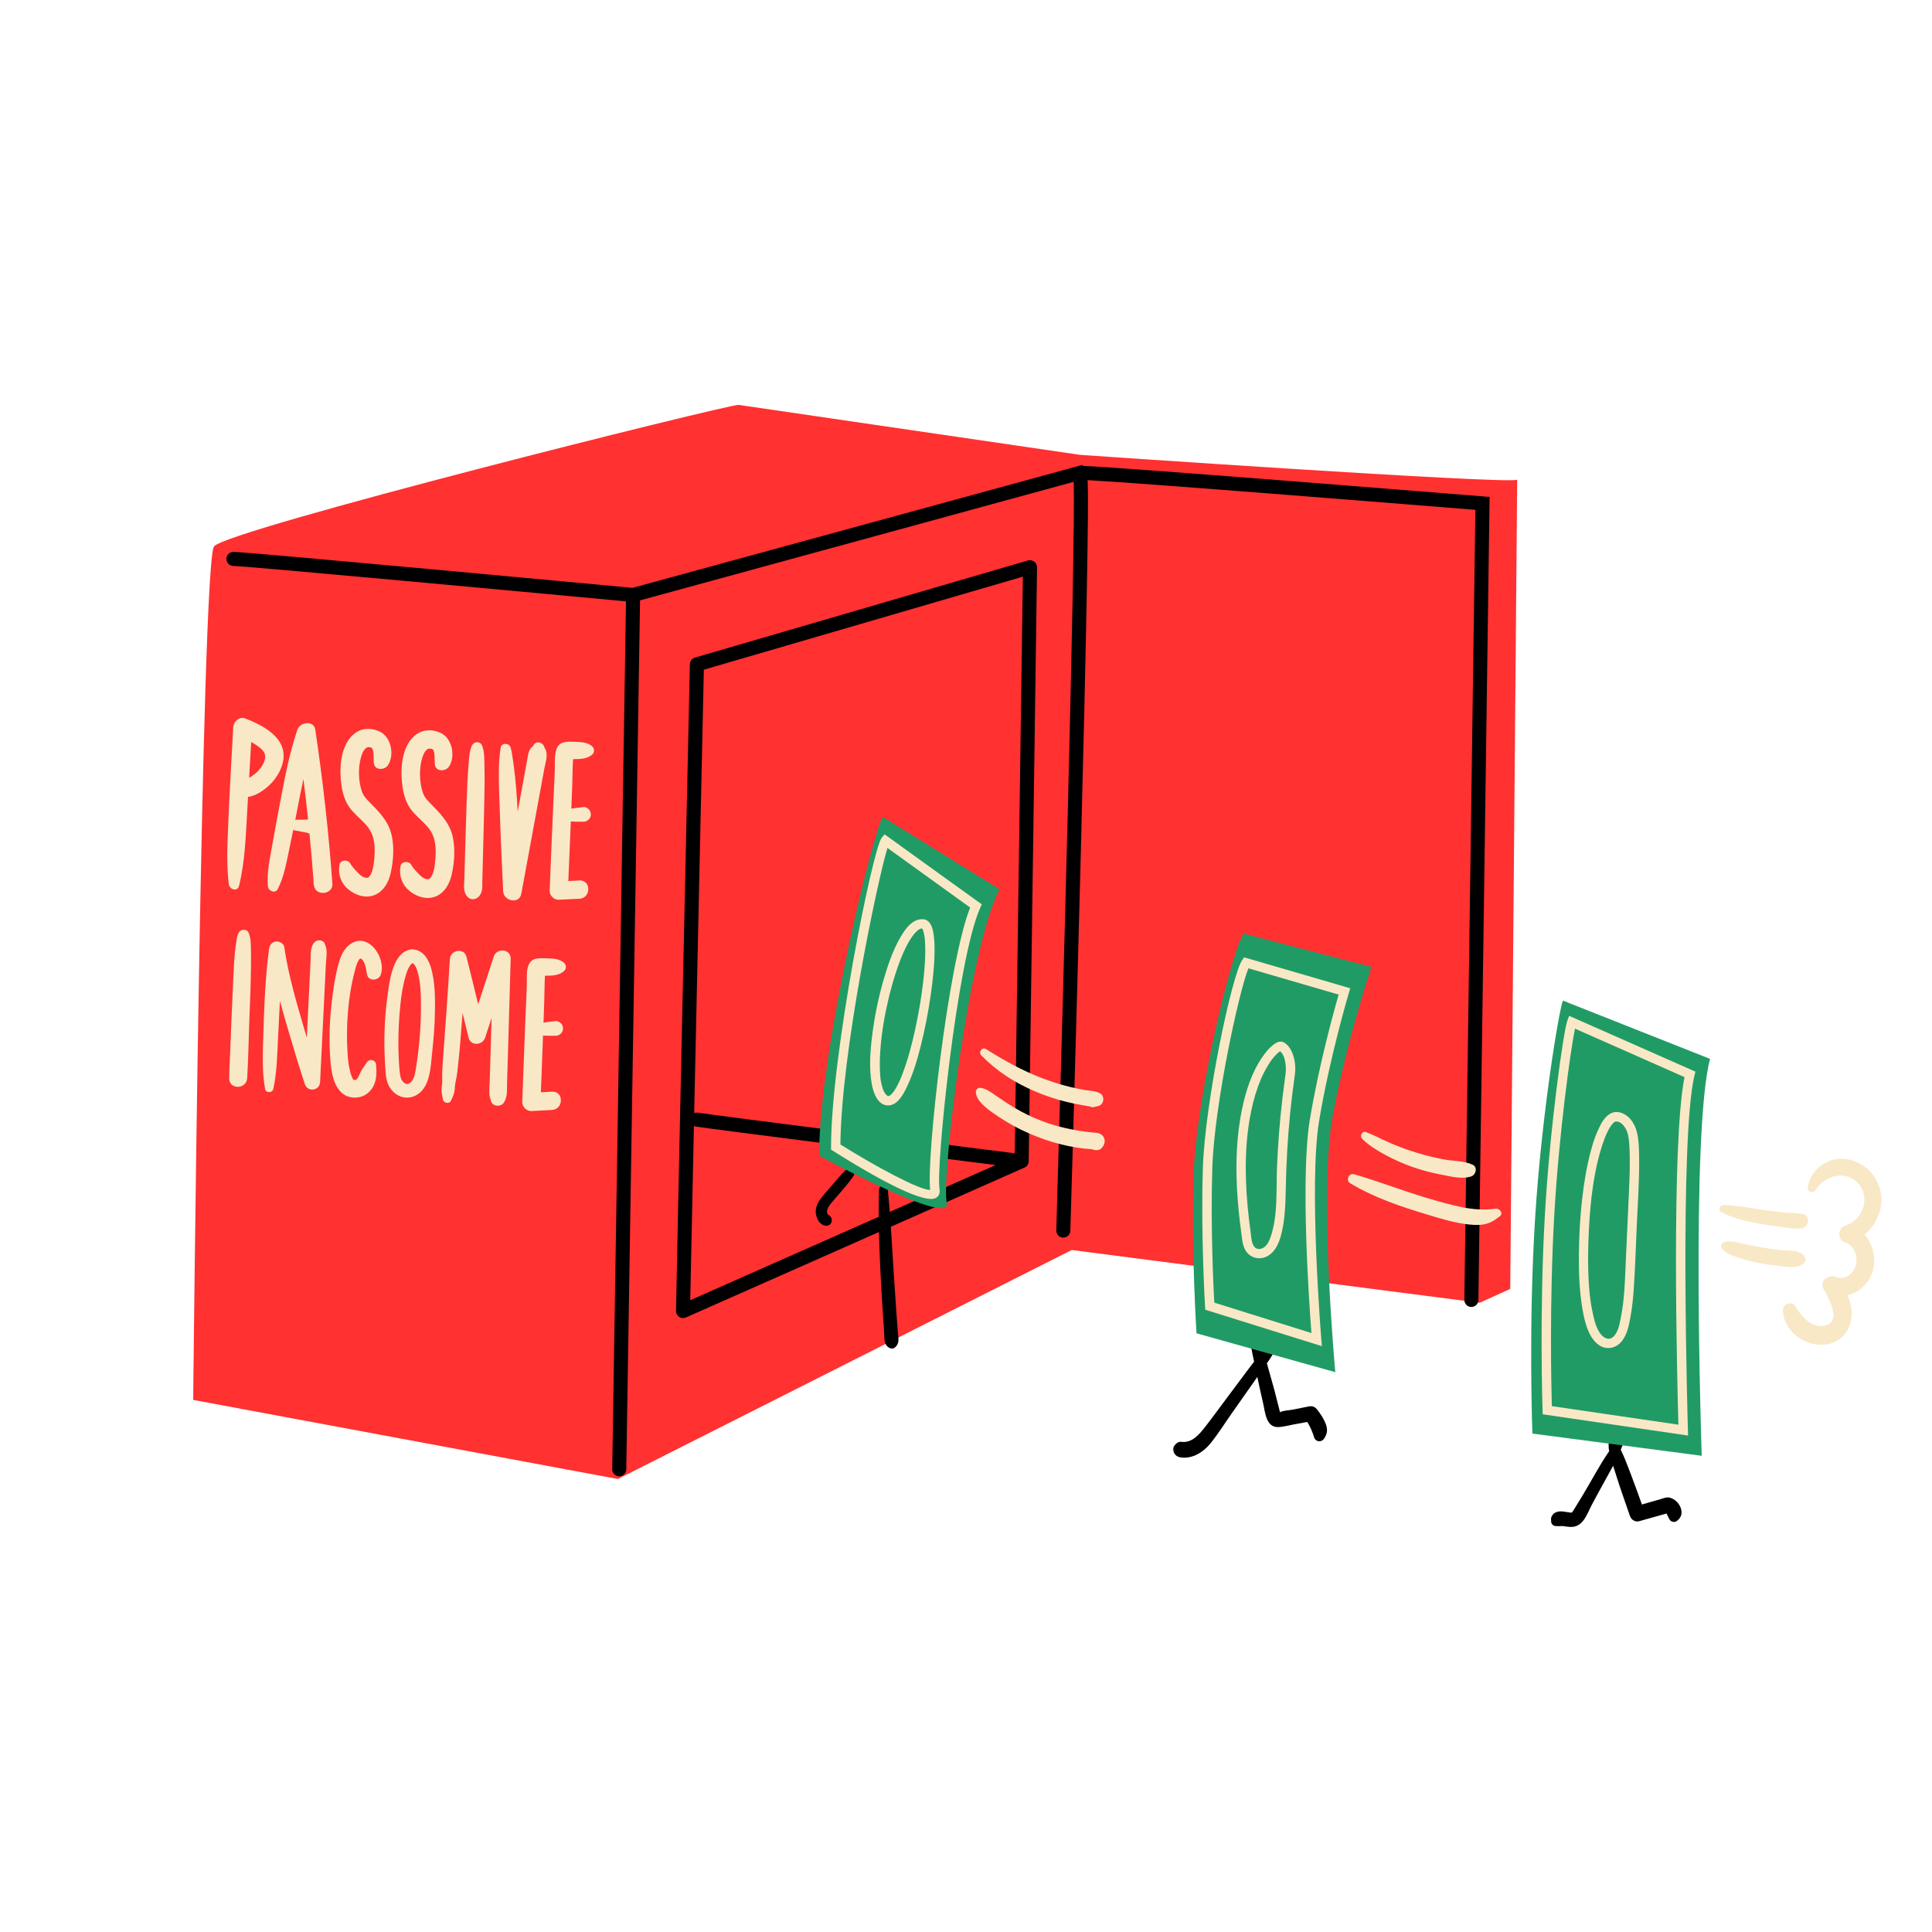 <svg xmlns="http://www.w3.org/2000/svg" xmlns:xlink="http://www.w3.org/1999/xlink" width="1152" viewBox="0 0 864 864" height="1152" preserveAspectRatio="xMidYMid meet"><defs><clipPath id="028730081b"><path d="M 86.398 181 L 679 181 L 679 662 L 86.398 662 Z M 86.398 181 " clip-rule="nonzero"></path></clipPath></defs><g clip-path="url(#028730081b)"><path fill="#ff3131" d="M 678.492 214.574 L 675.391 576.402 L 661.734 582.602 L 479.27 559.016 L 276.32 661.426 L 86.398 626.047 C 86.398 626.047 90.109 251.816 95.699 244.359 C 101.293 236.926 324.707 181.059 330.301 181.059 L 483 203.41 C 483 203.41 671.035 216.438 678.492 214.574 Z M 678.492 214.574 " fill-opacity="1" fill-rule="nonzero"></path></g><path fill="#000000" d="M 663.223 221.988 L 666.156 222.219 L 661.148 581.387 C 661.129 583.105 659.723 584.488 658.008 584.488 C 657.984 584.488 657.984 584.488 657.965 584.488 C 656.227 584.469 654.844 583.043 654.863 581.305 L 659.789 228 C 638.695 226.305 510.668 216 486.395 214.723 C 486.664 220.773 486.582 234.223 486.016 265.496 C 485.492 293.711 484.59 332.879 483.336 381.895 C 481.176 465.344 478.707 549.57 478.664 550.41 C 478.621 552.105 477.219 553.465 475.523 553.465 C 475.48 553.465 475.457 553.465 475.438 553.465 C 473.699 553.426 472.336 551.98 472.379 550.242 C 474.934 464.047 481.008 245.512 480.172 215.477 L 286.23 268.492 L 280.07 657.129 C 280.051 658.848 278.645 660.23 276.93 660.23 C 276.906 660.23 276.887 660.23 276.887 660.23 C 275.148 660.211 273.766 658.766 273.785 657.047 L 279.945 268.93 C 230.051 264.258 109.273 253.094 104.395 253.094 C 102.656 253.094 101.25 251.691 101.25 249.953 C 101.25 248.215 102.656 246.812 104.395 246.812 C 110.551 246.812 270.164 261.703 282.855 262.898 L 483.922 207.957 L 484.32 208.355 C 503.297 209.066 656.52 221.465 663.223 221.988 Z M 463.77 253.723 L 460.043 519.344 C 460.043 519.387 460.02 519.43 460.02 519.449 C 460.02 519.535 460.02 519.617 460.02 519.699 C 460.02 519.785 459.957 519.848 459.957 519.91 C 459.918 520.121 459.855 520.328 459.77 520.539 C 459.707 520.664 459.664 520.812 459.582 520.938 C 459.477 521.105 459.352 521.23 459.227 521.375 C 459.016 521.605 458.785 521.797 458.535 521.941 C 458.41 522.004 458.324 522.109 458.18 522.152 L 458.113 522.172 C 458.051 522.195 458.012 522.215 457.969 522.234 L 398.398 548.605 C 398.836 555.227 399.191 561.867 399.633 568.508 C 400.051 574.664 400.43 580.844 400.867 587.004 C 401.078 589.914 401.289 592.824 401.52 595.738 C 401.75 598.543 402.504 600.93 399.969 602.773 C 399.32 603.258 398.398 603.109 397.727 602.773 C 395.004 601.391 395.547 597.832 395.359 595.215 C 395.148 592.301 394.961 589.391 394.773 586.477 C 394.375 580.488 394 574.496 393.727 568.508 C 393.473 562.684 393.203 556.816 393.055 550.973 L 306.734 589.18 C 306.336 589.367 305.898 589.453 305.457 589.453 C 304.852 589.453 304.262 589.285 303.738 588.949 C 302.84 588.363 302.316 587.379 302.316 586.312 C 302.316 580.152 308.266 308.582 308.516 297.039 C 308.535 295.68 309.457 294.484 310.777 294.086 L 459.727 250.645 C 460.691 250.371 461.719 250.562 462.516 251.168 C 463.332 251.777 463.793 252.738 463.77 253.723 Z M 445.254 521.02 C 412.031 516.832 317.418 504.828 311.156 503.805 C 310.863 503.762 310.59 503.656 310.316 503.531 C 309.543 540 308.895 570.035 308.684 581.473 L 392.949 544.168 C 392.93 540.102 392.949 536.059 393.098 532.02 C 393.203 529.422 396.805 529.523 397.035 532.02 C 397.371 535.328 397.664 538.656 397.914 541.969 Z M 457.426 257.891 L 314.758 299.492 C 314.379 316.227 312.117 419.848 310.441 497.812 C 310.965 497.582 311.574 497.496 312.18 497.602 C 318.844 498.711 432.352 513.062 453.801 515.762 Z M 697.891 682.477 C 697.867 682.477 697.848 682.477 697.824 682.477 C 697.66 682.496 697.594 682.516 697.891 682.477 Z M 749.754 680.297 C 748.809 680.988 747.113 680.527 746.609 679.48 C 746.402 679.039 746.609 679.398 746.359 679 C 745.961 678.371 745.73 677.723 745.395 677.094 C 745.375 677.031 745.312 676.945 745.27 676.863 C 741.207 678.016 737.141 679.145 733.078 680.277 C 731.215 680.777 729.496 679.648 728.91 677.91 C 727.004 672.359 725.016 666.852 723.234 661.277 C 722.605 659.352 721.977 657.422 721.391 655.496 C 720.594 657.004 719.777 658.492 718.941 659.98 C 716.531 664.355 714.121 668.691 711.797 673.09 C 709.809 676.883 708.215 682.328 703.293 682.832 C 701.93 682.977 700.023 682.582 699.039 682.496 C 698.746 682.477 698.434 682.453 698.141 682.453 C 698.055 682.453 697.91 682.477 697.824 682.477 C 697.262 682.539 696.801 682.539 696.34 682.453 C 694.914 682.746 693.469 681.637 693.68 679.984 C 693.656 679.879 693.656 679.754 693.637 679.586 C 693.637 679.543 693.617 679.48 693.617 679.438 C 693.617 678.77 693.824 678.223 694.18 677.68 C 694.77 676.738 695.668 676.254 696.738 676.023 C 698.453 675.648 700.129 676.172 701.828 676.379 C 702.957 676.527 702.938 676.59 703.672 675.418 C 704.926 673.406 706.164 671.375 707.398 669.344 C 711.504 662.641 715.129 655.453 719.633 648.98 C 719.633 648.941 719.609 648.918 719.609 648.879 C 719.336 647.602 719.422 646.387 719.379 645.086 C 719.34 643.41 721.391 643.199 722.27 644.312 C 722.418 644.5 722.562 644.688 722.688 644.875 C 722.711 644.855 722.711 644.855 722.73 644.836 C 723.777 643.559 726.105 644.941 725.559 646.449 C 725.328 647.078 725.055 647.684 724.805 648.293 C 725.348 649.465 725.895 650.617 726.398 651.809 C 727.484 654.469 728.512 657.172 729.539 659.855 C 731.172 664.148 732.723 668.484 734.273 672.82 C 735.762 672.379 737.227 671.961 738.715 671.543 C 739.949 671.188 741.207 670.828 742.441 670.473 C 743.805 670.098 745.332 669.383 746.758 669.762 C 749 670.348 750.883 672.254 751.66 674.41 C 752.516 676.84 751.785 678.852 749.754 680.297 Z M 697.449 681.93 C 697.281 682.078 697.094 682.184 696.926 682.266 C 697.094 682.16 697.281 682.035 697.449 681.93 Z M 368.926 548.105 C 371.793 548.672 373.094 545.215 370.852 543.539 C 370.707 543.434 370.539 543.352 370.414 543.246 C 370.621 543.391 370.391 543.246 370.309 543.16 C 370.203 543.055 370.055 542.805 369.992 542.637 C 369.867 542.301 369.805 541.715 369.891 541.34 C 370.266 539.559 371.668 538.133 372.801 536.773 C 375.797 533.211 379.148 529.734 381.703 525.84 C 383.105 523.723 380.047 521.605 378.266 523.219 C 376.215 525.105 374.434 527.305 372.633 529.422 C 370.895 531.453 369.051 533.441 367.418 535.535 C 365.91 537.465 364.633 539.789 364.82 542.324 C 365.008 544.668 366.371 547.602 368.926 548.105 Z M 589.156 630.508 C 588.172 629.211 586.957 628.621 585.344 628.957 C 583.039 629.418 580.734 629.879 578.41 630.34 C 576.59 630.719 574.074 630.719 572.418 631.535 C 572.336 631.199 572.254 630.863 572.168 630.527 C 571.957 629.668 571.727 628.832 571.52 627.973 C 570.973 625.836 570.449 623.699 569.887 621.586 C 568.816 617.605 567.645 613.625 566.555 609.664 C 568.043 607.508 569.863 605.141 570.324 602.543 C 570.555 601.289 569.383 600.238 568.188 600.867 C 566.891 601.559 565.844 602.605 564.879 603.758 C 564.188 601.371 563.434 599.023 562.469 596.723 C 561.738 594.918 558.637 594.855 558.824 597.141 C 559.16 601.141 560 605.035 560.836 608.934 C 559.938 610.125 559.016 611.301 558.113 612.516 C 554.844 616.871 551.598 621.227 548.352 625.586 C 545.211 629.797 542.133 634.047 538.883 638.195 C 536.16 641.652 533.02 645.422 528.203 644.793 C 526.926 644.625 525.855 645.609 525.184 646.531 C 524.789 647.078 524.641 647.621 524.703 648.293 C 524.871 650.363 526.172 651.539 528.203 651.789 C 533.375 652.438 538.152 649.402 541.293 645.527 C 544.812 641.211 547.785 636.395 550.992 631.848 C 554.363 627.051 557.758 622.254 561.129 617.438 C 561.527 616.871 561.906 616.328 562.281 615.762 C 563.098 619.656 563.938 623.574 564.859 627.469 C 565.801 631.449 566.094 638.383 571.645 638.195 C 574.031 638.109 576.504 637.379 578.852 636.961 C 580.777 636.602 582.703 636.246 584.633 635.91 C 585.949 638.07 586.938 640.332 587.691 642.805 C 588.316 644.855 590.977 645.129 592.129 643.391 C 593.617 641.148 593.828 639.242 592.844 636.688 C 591.961 634.402 590.621 632.434 589.156 630.508 Z M 589.156 630.508 " fill-opacity="1" fill-rule="nonzero"></path><path fill="#219b66" d="M 446.992 397.668 C 433.336 423.727 420.914 526.762 423.406 537.926 C 425.879 549.109 366.309 516.832 366.309 516.832 C 366.309 469.66 391.129 369.117 394.855 365.391 Z M 613.309 432.418 L 556.207 417.523 C 551.242 423.727 535.113 489.516 533.855 524.266 C 532.621 559.016 535.094 596.262 535.094 596.262 L 597.156 613.645 C 597.156 613.645 589.699 532.961 595.922 499.445 C 602.121 465.934 613.309 432.418 613.309 432.418 Z M 764.75 473.535 L 698.957 447.477 C 697.156 451.688 689.426 498.461 686.535 544.293 C 683.457 593.141 685.301 641.105 685.301 641.105 L 761.02 651.035 C 761.02 651.035 756.059 505.812 764.75 473.535 Z M 764.75 473.535 " fill-opacity="1" fill-rule="nonzero"></path><path fill="#f9e8c6" d="M 769.734 542.051 C 768.207 541.277 768.938 538.824 770.594 538.867 C 776.523 539.016 782.449 540.164 788.336 541.047 C 791.289 541.508 794.242 541.84 797.215 542.133 C 800.191 542.43 803.293 542.363 806.203 542.953 C 810.098 543.746 808.82 549.172 805.324 549.426 C 802.266 549.656 798.914 548.965 795.875 548.586 C 792.902 548.211 789.926 547.77 786.973 547.266 C 781.066 546.262 775.078 544.836 769.734 542.051 Z M 836.43 524.016 C 832.156 519.344 825.285 516.957 819.125 518.863 C 813.512 520.602 809.137 525.418 808.422 531.285 C 808.191 533.234 811.02 533.691 811.922 532.227 C 815.922 525.629 825.598 522.988 831.086 529.355 C 836.66 535.809 833.035 545.484 825.305 548.105 C 821.641 549.359 821.492 554.516 825.305 555.707 C 829.285 556.965 830.879 561.824 829.977 565.617 C 829.117 569.238 825.18 572.801 821.242 571.125 C 817.703 569.617 813.344 572.863 815.629 576.738 C 817.766 580.383 823.652 590.855 816.301 592.781 C 810.582 594.27 805.426 588.762 802.977 584.301 C 801.531 581.68 797.301 582.855 797.344 585.828 C 797.512 596.344 809.469 603.926 819.273 600.617 C 824.551 598.836 827.527 594.039 828.027 588.656 C 828.32 585.367 827.504 582.227 826.227 579.23 C 831.547 577.973 836.094 573.617 837.582 568.109 C 839.09 562.453 837.602 556.254 833.789 552.125 C 842.125 545.359 844.449 532.812 836.43 524.016 Z M 105.859 419.977 C 105.816 420.289 105.816 420.184 105.859 419.977 C 105.879 419.809 105.902 419.723 105.859 419.977 Z M 111.137 417.023 C 110.32 415.285 107.66 415.492 106.801 417.023 C 106.465 417.609 106.234 418.215 106.07 418.863 C 106.027 419.012 105.922 419.617 105.859 419.953 C 105.84 420.145 105.777 420.477 105.777 420.539 C 105.672 421.336 105.547 422.152 105.418 422.949 C 104.727 427.766 104.559 432.691 104.332 437.551 C 103.766 448.777 103.367 460.004 102.906 471.23 C 102.758 474.875 102.527 478.52 102.488 482.164 C 102.426 487.379 110.215 487.297 110.531 482.164 C 111.055 473.809 111.16 465.43 111.473 457.051 C 111.871 446.367 112.395 435.684 112.227 425.004 C 112.184 422.406 112.227 419.43 111.137 417.023 Z M 243.477 343.52 C 240.02 362.246 236.586 380.973 233.129 399.699 C 232.25 404.516 225.234 403.008 225.023 398.609 C 224.898 395.949 224.773 393.289 224.645 390.629 C 224.102 379.172 223.621 367.691 223.285 356.234 C 223.055 348.988 222.762 341.488 223.914 334.305 C 224.289 332 227.789 332.25 228.355 334.285 C 228.395 334.473 228.457 334.66 228.5 334.848 C 228.586 335.141 228.648 335.434 228.711 335.75 C 228.73 335.875 228.75 335.961 228.773 336 C 228.793 336.125 228.816 336.254 228.836 336.379 C 229.172 338.348 229.422 340 229.758 342.496 C 230.637 348.926 231.141 355.941 231.516 362.98 C 231.977 360.508 232.418 358.035 232.879 355.566 C 233.82 350.477 234.742 345.363 235.684 340.273 C 236.043 338.305 236.207 335.688 237.719 334.199 C 237.738 334.156 238.176 333.758 238.535 333.531 C 239.141 331.539 241.551 331.625 242.766 332.941 C 242.742 332.902 242.742 332.859 242.723 332.797 C 242.953 333.047 243.371 333.758 243.539 334.43 C 243.895 334.934 244.188 335.75 244.293 336.125 C 244.879 338.43 243.895 341.258 243.477 343.52 Z M 238.973 333.363 C 238.953 333.34 238.91 333.363 238.867 333.383 C 238.891 333.383 238.953 333.34 238.973 333.363 Z M 228.773 336 C 228.879 336.379 228.668 335.332 228.773 336 Z M 256.547 331.727 C 253.469 331.645 250.199 331.457 248.902 334.891 C 247.793 337.844 248.254 341.844 248.105 344.965 C 247.938 348.59 247.77 352.215 247.605 355.836 C 246.953 369.996 246.391 384.137 245.801 398.297 C 245.719 400.434 247.75 402.484 249.887 402.379 C 252.965 402.234 256.066 402.066 259.145 401.918 C 264.383 401.668 264.402 393.5 259.145 393.75 C 257.492 393.836 255.816 393.918 254.16 394 C 254.535 385.121 254.914 376.238 255.27 367.359 C 255.48 367.379 255.711 367.398 255.918 367.398 C 256.527 367.441 257.133 367.461 257.742 367.461 C 258.809 367.461 259.879 367.461 260.945 367.484 C 262.664 367.504 264.32 365.953 264.234 364.195 C 264.191 363.336 263.922 362.457 263.273 361.871 C 262.664 361.324 261.785 360.801 260.945 360.906 C 259.855 361.031 258.789 361.156 257.699 361.285 C 256.965 361.367 256.234 361.492 255.5 361.617 C 255.625 358.309 255.773 355.02 255.898 351.691 C 256.047 347.648 256.023 343.562 256.277 339.5 C 259.375 339.477 262.664 339.477 264.926 337.363 C 265.891 336.461 265.891 334.785 264.945 333.887 C 262.746 331.789 259.438 331.812 256.547 331.727 Z M 243.957 428.562 C 241.09 428.5 237.988 428.207 236.523 431.246 C 235.16 434.051 235.727 438.156 235.582 441.215 C 235.434 444.648 235.289 448.086 235.141 451.52 C 234.555 465.262 234.07 479.023 233.547 492.785 C 233.465 494.902 235.496 496.973 237.633 496.871 C 240.711 496.703 243.812 496.535 246.891 496.367 C 252.129 496.094 252.148 487.926 246.891 488.199 C 245.215 488.281 243.562 488.387 241.887 488.469 C 242.199 480.008 242.535 471.566 242.848 463.105 C 243.059 463.125 243.27 463.145 243.477 463.145 C 244.086 463.188 244.691 463.207 245.301 463.207 C 246.367 463.207 247.438 463.207 248.504 463.207 C 250.223 463.207 251.875 461.699 251.793 459.922 C 251.75 459.062 251.48 458.18 250.828 457.594 C 250.223 457.051 249.344 456.527 248.504 456.633 C 247.414 456.758 246.348 456.883 245.258 457.008 C 244.523 457.094 243.77 457.219 243.059 457.344 C 243.164 454.371 243.27 451.414 243.371 448.441 C 243.5 444.441 243.477 440.379 243.707 436.355 C 246.809 436.336 250.137 436.312 252.336 434.156 C 253.301 433.254 253.301 431.621 252.359 430.699 C 250.18 428.586 246.828 428.648 243.957 428.562 Z M 140.734 421.293 C 140.734 421.293 140.734 421.273 140.734 421.273 C 140.715 421.293 140.691 421.336 140.672 421.359 C 140.59 421.441 140.504 421.523 140.441 421.629 C 138.66 423.66 139.016 427.305 138.891 429.777 C 138.66 434.598 138.41 439.434 138.18 444.254 C 137.867 450.828 137.531 457.426 137.215 464.027 C 136.84 462.789 136.461 461.555 136.105 460.316 C 132.586 448.273 128.941 436.02 127.141 423.559 C 126.891 421.859 124.859 420.875 123.328 421.062 C 121.484 421.316 120.543 422.719 120.312 424.48 C 118.617 437.258 118.133 450.199 117.758 463.062 C 117.527 470.957 117.109 479.168 118.555 487.004 C 118.824 488.91 121.82 488.824 122.219 487.023 C 123.852 479.715 124.02 471 124.398 463.082 C 124.648 457.93 124.898 452.758 125.172 447.582 C 126.492 452.484 127.914 457.344 129.34 462.184 C 131.559 469.766 133.863 477.305 136.316 484.805 C 137.551 488.555 142.957 487.84 143.145 483.883 C 144.004 466.328 144.883 448.754 145.742 431.203 C 145.867 428.562 146.621 424.98 145.363 422.426 C 144.945 420.309 142.137 419.934 140.734 421.293 Z M 170.332 435.77 C 169.453 438.637 164.762 439.035 164.133 435.77 C 163.777 433.988 163.586 431.977 162.77 430.344 C 162.477 429.777 162.164 429.277 161.66 428.855 C 161.578 428.793 161.348 428.668 161.242 428.625 C 161.137 428.648 160.969 428.668 160.824 428.836 C 160.465 429.234 160.152 429.84 159.902 430.363 C 159.336 431.578 159 432.922 158.664 434.219 C 155.566 446.031 154.664 458.957 155.438 471.105 C 155.605 473.766 155.836 476.113 156.465 478.707 C 156.695 479.695 156.969 480.68 157.344 481.598 C 157.43 481.746 157.805 482.543 157.973 482.836 C 157.973 482.836 157.996 482.836 157.996 482.836 C 157.973 482.793 157.953 482.75 157.91 482.648 C 157.953 482.73 157.973 482.773 157.996 482.816 C 157.996 482.793 158.016 482.793 158.059 482.836 C 158.078 482.855 158.078 482.855 158.078 482.855 C 158.266 482.918 158.457 482.98 158.625 482.98 C 159.336 482.898 159.336 482.961 159.84 482.27 C 160.695 481.098 161.031 479.629 161.809 478.438 C 162.539 477.305 163.316 476.133 164.109 475.043 C 165.41 473.262 167.965 473.934 168.176 476.152 C 168.594 480.781 168.426 485.391 164.613 488.723 C 161.305 491.613 155.816 491.613 152.613 488.512 C 148.191 484.238 147.836 476.238 147.523 470.539 C 147.062 462.141 147.605 453.68 148.695 445.363 C 149.199 441.465 149.805 437.57 150.707 433.738 C 151.605 429.945 152.695 425.695 155.691 422.992 C 163.84 415.703 172.824 427.684 170.332 435.77 Z M 158.035 482.941 Z M 192.953 433.527 C 194.566 439.645 194.629 446.262 194.504 452.547 C 194.398 458.559 193.938 464.57 193.27 470.562 C 192.703 475.734 192.578 482.207 189.562 486.625 C 185.328 492.785 177.246 492.113 173.832 485.453 C 172.406 482.668 172.406 479.004 172.219 475.965 C 171.527 465.43 171.945 454.703 173.434 444.254 C 174.293 438.242 175.801 426.09 183.359 424.688 C 183.676 424.605 183.988 424.543 184.367 424.543 C 184.785 424.52 185.164 424.582 185.496 424.688 C 189.73 425.398 191.93 429.609 192.953 433.527 Z M 184.156 430.867 C 184.199 430.848 184.219 430.824 184.242 430.805 C 184.199 430.824 184.199 430.824 184.156 430.867 Z M 188.262 449.277 C 188.242 444.797 188.117 440.188 187.07 435.812 C 186.672 434.156 186.312 432.879 185.457 431.578 C 185.078 431.035 185.496 431.539 185.035 431.098 C 184.617 430.699 184.953 431.016 184.848 430.949 C 184.43 430.68 184.617 430.824 184.367 430.824 C 184.324 430.824 184.305 430.824 184.262 430.805 C 184.18 430.867 184.094 430.93 184.031 430.973 C 183.988 431.035 183.508 431.621 183.465 431.664 C 182.48 433.129 182.082 434.238 181.582 435.852 C 180.199 440.23 179.508 444.84 179.047 449.406 C 178.145 458.18 177.895 467.125 178.461 475.922 C 178.523 476.805 178.586 477.66 178.668 478.52 C 178.711 478.898 178.754 479.297 178.793 479.672 C 178.793 479.758 178.836 479.926 178.836 480.051 C 178.922 480.594 179.023 481.141 179.152 481.703 C 179.191 481.852 179.316 482.25 179.383 482.48 C 179.508 482.711 179.715 483.086 179.777 483.172 C 180.156 483.672 180.637 484.281 181.223 484.555 C 181.938 484.887 182.523 484.805 183.195 484.363 C 185.227 483.023 185.625 480.07 185.98 477.891 C 187.527 468.488 188.305 458.832 188.262 449.277 Z M 220.812 427.766 C 218.488 434.891 216.164 442.012 213.84 449.133 C 212.121 442.055 210.402 434.992 208.621 427.914 C 207.555 423.621 201.438 424.793 201.188 428.918 C 200.703 436.941 200.16 444.941 199.617 452.945 C 199.156 459.773 198.59 466.602 198.129 473.43 C 197.918 476.594 197.625 479.797 197.773 482.98 C 197.855 484.574 197.457 486 197.457 487.57 C 197.457 488.973 197.812 490.355 198.105 491.715 C 198.402 493.352 200.977 493.812 201.688 492.242 C 202.254 490.984 202.863 489.746 203.176 488.387 C 203.512 486.879 203.363 485.371 203.742 483.82 C 204.477 480.656 204.746 477.367 205.082 474.121 C 205.816 467.188 206.297 460.234 206.844 453.301 C 206.844 453.219 206.863 453.113 206.863 453.027 C 207.762 456.715 208.664 460.402 209.566 464.09 C 210.488 467.922 215.809 467.504 216.938 464.09 C 217.902 461.137 218.887 458.18 219.848 455.227 C 219.578 464.551 219.285 473.848 219.012 483.172 C 218.93 486 218.34 489.453 219.535 492.137 C 219.977 494.691 223.285 495.152 224.918 493.582 C 224.918 493.582 224.918 493.559 224.941 493.559 C 225.148 493.352 225.336 493.121 225.484 492.828 C 226.992 490.5 226.699 487.191 226.762 484.574 C 226.91 479.59 227.055 474.602 227.203 469.617 C 227.516 458.516 227.832 447.414 228.164 436.312 C 228.227 433.801 228.312 431.285 228.375 428.773 C 228.5 424.312 222.133 423.746 220.812 427.766 Z M 420.16 531.684 C 420.602 534.051 419.344 535.203 418.777 535.578 C 418.191 535.977 417.375 536.164 416.391 536.164 C 407.949 536.164 385.934 523.137 372.633 514.738 L 371.648 514.129 L 371.648 512.977 C 371.648 471.609 390.375 379.215 394.332 374.586 L 395.59 373.117 L 439.055 404.434 L 438.363 405.984 C 427.93 429.148 418.422 522.508 420.16 531.684 Z M 433.859 405.855 L 396.867 379.191 C 392.555 393.184 376.152 470.918 375.836 511.805 C 392.133 522.004 411.133 532.145 415.887 532.145 C 415.93 532.145 415.949 532.145 415.992 532.145 C 414.168 518.863 423.848 430.973 433.859 405.855 Z M 397.184 490.125 C 396.973 490.062 396.992 490.105 397.141 490.125 C 397.141 490.125 397.16 490.125 397.223 490.125 C 397.223 490.125 397.203 490.125 397.203 490.125 C 397.246 490.125 397.266 490.125 397.309 490.125 C 397.348 490.125 397.371 490.125 397.414 490.105 C 397.348 490.125 397.246 490.125 397.184 490.125 Z M 417.941 424.625 C 417.941 431.477 417.164 438.324 416.203 445.09 C 415.113 452.695 413.645 460.277 411.762 467.734 C 410.168 474.039 408.305 480.406 405.457 486.293 C 403.926 489.477 401.309 494.375 397.141 494.355 C 392.387 494.312 390.48 488.387 389.828 484.617 C 388.637 477.703 389.137 470.52 389.977 463.586 C 390.98 455.312 392.617 447.102 394.879 439.078 C 396.824 432.25 399.129 425.273 402.711 419.094 C 404.91 415.262 408.367 410.402 413.395 411.156 C 414.168 411.305 414.883 411.785 415.406 412.309 C 416.598 413.586 417.102 415.449 417.395 417.125 C 417.812 419.598 417.941 422.113 417.941 424.625 Z M 412.367 415.219 C 412.559 415.535 412.516 415.387 412.367 415.219 Z M 413.707 421.691 C 413.668 421.129 413.625 420.562 413.582 419.996 C 413.562 419.703 413.52 419.43 413.5 419.137 C 413.477 419.094 413.477 419.055 413.477 418.992 C 413.477 418.969 413.457 418.93 413.457 418.887 C 413.312 418.047 413.164 417.188 412.914 416.371 C 412.852 416.203 412.785 416.016 412.723 415.828 C 412.598 415.641 412.473 415.43 412.367 415.219 C 412.367 415.219 412.367 415.219 412.367 415.199 C 412.348 415.199 412.328 415.199 412.305 415.199 C 412.285 415.199 412.285 415.18 412.262 415.18 C 412.223 415.18 412.16 415.18 412.117 415.199 C 412.16 415.199 412.18 415.18 412.242 415.18 C 412.098 415.219 411.93 415.219 411.801 415.285 C 411.738 415.305 411.551 415.387 411.445 415.43 C 411.32 415.492 411.133 415.598 411.07 415.617 C 410.902 415.723 410.754 415.828 410.586 415.934 C 410.523 415.953 410.484 416.016 410.422 416.059 C 410.254 416.203 410.086 416.332 409.961 416.457 C 409.562 416.832 409.184 417.23 408.828 417.648 C 408.66 417.84 408.492 418.047 408.348 418.238 C 408.703 417.816 408.199 418.445 408.117 418.57 C 406.48 420.836 405.203 423.328 404.074 425.84 C 402.797 428.668 401.582 432.02 400.535 435.246 C 399.34 438.934 398.312 442.66 397.414 446.41 C 395.633 453.844 394.332 461.324 393.746 468.887 C 393.473 472.215 393.371 475.566 393.516 478.918 C 393.641 481.789 393.789 483.59 394.625 486.355 C 394.711 486.625 394.793 486.922 394.898 487.191 C 394.941 487.297 395.023 487.508 395.066 487.609 C 395.234 488.008 395.422 488.387 395.652 488.723 C 395.738 488.848 395.84 488.992 395.926 489.121 C 395.988 489.203 396.094 489.352 396.156 489.414 C 396.301 489.559 396.449 489.684 396.574 489.832 C 396.617 489.875 396.617 489.875 396.617 489.895 C 396.637 489.895 396.637 489.895 396.68 489.914 C 396.785 489.957 396.91 490.039 397.016 490.105 C 397.035 490.105 397.035 490.105 397.055 490.125 C 397.184 490.188 397.309 490.168 397.434 490.207 C 397.352 490.188 397.328 490.188 397.266 490.168 C 397.285 490.168 397.309 490.168 397.348 490.168 C 397.348 490.168 397.348 490.168 397.371 490.168 C 397.391 490.168 397.391 490.168 397.391 490.168 C 397.516 490.145 397.516 490.145 397.453 490.145 C 397.496 490.125 397.559 490.125 397.602 490.105 C 397.621 490.082 397.621 490.082 397.664 490.062 C 397.789 489.957 397.957 489.875 398.105 489.789 C 398.168 489.77 398.168 489.77 398.188 489.746 C 398.207 489.727 398.188 489.746 398.207 489.727 C 398.336 489.602 398.461 489.516 398.586 489.391 C 398.859 489.121 399.109 488.824 399.359 488.531 C 399.422 488.469 399.465 488.43 399.484 488.406 C 399.508 488.363 399.551 488.324 399.59 488.238 C 399.715 488.07 399.844 487.906 399.969 487.715 C 400.219 487.34 400.469 486.941 400.699 486.543 C 401.289 485.539 401.812 484.488 402.293 483.441 C 402.441 483.129 402.566 482.793 402.711 482.48 C 402.754 482.352 402.816 482.227 402.879 482.102 C 402.922 482.02 402.984 481.852 402.984 481.809 C 403.215 481.223 403.445 480.613 403.676 480.027 C 406.043 473.785 407.738 467.293 409.184 460.777 C 410.715 453.824 411.969 446.578 412.785 439.727 C 413.457 433.758 414 427.684 413.707 421.691 Z M 412.098 415.199 C 411.906 415.219 411.781 415.285 412.098 415.199 Z M 590.895 598.898 L 591.145 602 L 538.988 585.703 L 538.906 584.258 C 538.883 583.945 536.977 551.832 537.941 522.215 C 538.863 493.016 550.969 435.707 555.535 429.34 L 556.395 428.125 L 603.84 441.949 L 603.23 443.957 C 603.148 444.254 594.602 472.949 589.91 501.289 C 585.219 529.523 590.832 598.207 590.895 598.898 Z M 586.477 596.133 C 585.406 582.207 581.531 526.195 585.785 500.598 C 589.805 476.344 596.613 451.855 598.645 444.777 L 558.301 433.023 C 554.281 442.598 543.055 493.688 542.152 522.32 C 541.312 548.188 542.676 575.984 543.031 582.539 Z M 568.965 473.598 C 568.965 473.617 568.965 473.617 568.965 473.598 C 568.922 473.66 568.941 473.641 568.965 473.598 Z M 577.445 469.809 C 579.059 473.094 579.562 477.035 579.059 480.656 C 578.285 486.293 577.551 491.945 576.984 497.602 C 575.855 508.914 575.207 520.266 574.996 531.641 C 574.891 537.066 574.766 542.512 573.844 547.875 C 573.047 552.461 571.793 558.137 567.832 561.09 C 563.914 564.023 558.574 562.852 556.562 558.328 C 555.516 556 555.391 553.363 555.055 550.871 C 554.699 548.293 554.387 545.695 554.113 543.098 C 552.48 527.617 552.27 511.699 555.371 496.367 C 557.066 488.07 559.77 479.484 564.691 472.488 C 565.988 470.625 567.434 468.82 569.215 467.398 C 570.348 466.496 571.645 465.68 573.047 465.848 C 573.09 465.848 573.109 465.848 573.152 465.848 C 573.426 465.891 573.699 465.953 573.969 466.078 C 575.52 466.895 576.691 468.297 577.445 469.809 Z M 575.039 477.453 C 574.934 475.129 574.453 471.711 572.461 470.141 C 572.398 470.184 572.336 470.203 572.273 470.246 C 572.211 470.289 572.148 470.332 572.062 470.395 C 572.062 470.395 572.062 470.395 572.043 470.414 C 571.98 470.457 571.938 470.496 571.875 470.52 C 571.918 470.496 571.957 470.477 571.98 470.457 C 571.938 470.477 571.918 470.496 571.875 470.539 C 571.582 470.812 571.27 471.062 570.973 471.355 C 570.262 472.047 569.594 472.824 568.965 473.598 C 569.004 473.535 569.09 473.43 568.902 473.703 C 568.816 473.809 568.734 473.934 568.648 474.039 C 568.461 474.289 568.273 474.562 568.105 474.812 C 567.707 475.398 567.309 475.984 566.953 476.594 C 566.113 477.977 565.359 479.398 564.668 480.844 C 564.48 481.266 564.273 481.684 564.082 482.125 C 564 482.312 563.914 482.52 563.832 482.711 C 563.789 482.816 563.727 482.941 563.684 483.043 C 563.852 482.688 563.707 483.004 563.684 483.066 C 563.285 484.031 562.93 484.973 562.574 485.934 C 560.922 490.543 559.746 495.297 558.91 500.117 C 556.355 514.715 556.816 529.797 558.449 544.461 C 558.723 546.867 559.035 549.277 559.371 551.688 C 559.641 553.613 559.664 556.043 560.984 557.613 C 562.113 558.953 563.957 558.746 565.297 557.801 C 566.953 556.652 567.77 554.555 568.379 552.711 C 571.5 543.121 570.68 532.625 571.059 522.695 C 571.457 512.078 572.293 501.5 573.531 490.941 C 573.844 488.281 574.199 485.602 574.555 482.941 C 574.809 481.098 575.121 479.316 575.039 477.453 Z M 572.062 470.395 C 572.062 470.395 572.043 470.414 572.043 470.414 C 572.023 470.414 572 470.457 571.98 470.457 C 572.043 470.414 572.062 470.395 572.062 470.395 Z M 701.742 454.285 L 758.195 479.234 L 757.773 480.93 C 750.945 509.25 754.801 638.195 754.844 639.492 L 754.926 641.984 L 689.906 632.477 L 689.844 630.738 C 689.824 630.297 688.398 587.148 690.852 543.77 C 693.113 503.906 699.25 460.801 700.945 456.359 Z M 704.34 460.004 C 702.328 469.723 697.113 507.32 695.039 543.977 C 692.883 582.246 693.742 620.328 693.992 628.832 L 750.59 637.125 C 750.066 618.777 747.32 511.363 753.332 481.684 Z M 706.141 568.148 C 705.953 559.312 706.227 550.43 707 541.609 C 707.648 534.301 708.613 526.992 710.184 519.828 C 711.293 514.695 712.699 509.562 714.918 504.789 C 716.195 502.043 718.02 498.672 721.078 497.602 C 724.113 496.535 727.359 498.336 729.266 500.641 C 731.969 503.93 732.598 508.035 732.848 512.16 C 732.996 514.465 733.059 516.812 733.035 519.094 C 733.078 528.645 732.43 538.219 731.988 547.75 C 731.57 557.09 731.277 566.453 730.668 575.773 C 730.375 580.258 729.938 584.719 729.121 589.117 C 728.43 592.824 727.652 596.848 725.223 599.863 C 723.023 602.605 719.379 603.676 716.152 602.145 C 713.055 600.68 711.148 597.414 709.953 594.332 C 708.426 590.332 707.691 585.914 707.125 581.68 C 706.52 577.199 706.246 572.676 706.141 568.148 Z M 710.582 574.832 C 710.855 578.895 711.355 582.938 712.215 586.918 C 712.93 590.188 713.684 593.727 715.734 596.449 C 717.18 598.398 719.547 599.676 721.578 597.707 C 723.777 595.57 724.324 591.863 724.887 589.012 C 726.523 580.801 726.691 572.359 727.066 564.023 C 727.465 555.438 727.844 546.848 728.238 538.258 C 728.637 529.586 729.141 520.895 728.66 512.223 C 728.66 512.203 728.637 512.18 728.637 512.141 C 728.535 510.316 728.367 508.496 727.844 506.734 C 727.383 505.164 726.562 503.676 725.328 502.566 C 724.43 501.77 723.402 501.477 722.457 501.539 C 722.457 501.539 722.438 501.539 722.438 501.539 C 722.375 501.562 722.27 501.625 722.25 501.645 C 722.164 501.707 721.895 501.898 721.809 501.938 C 721.684 502.043 721.453 502.23 721.391 502.316 C 721.203 502.504 721.012 502.734 720.824 502.945 C 720.551 503.238 720.742 503.047 720.719 503.07 C 720.617 503.195 720.512 503.344 720.426 503.469 C 720.238 503.762 720.051 504.055 719.863 504.348 C 719.422 505.059 719.043 505.793 718.688 506.527 C 717.852 508.285 717.18 510.109 716.531 512.098 C 712.613 524.227 711.211 537.254 710.562 549.926 C 710.141 558.199 710.016 566.559 710.582 574.832 Z M 490.395 506.629 C 480.82 505.793 471.543 503.844 462.68 499.992 C 458.344 498.105 454.156 495.82 450.199 493.227 C 448.293 491.969 446.406 490.648 444.5 489.371 C 442.613 488.113 440.543 486.586 438.215 486.48 C 436.875 486.418 436.246 487.715 436.414 488.848 C 437.062 493.289 443.18 497.102 446.574 499.402 C 450.867 502.293 455.414 504.789 460.148 506.84 C 469.027 510.715 478.727 513.375 488.465 513.961 C 488.738 514.109 489.012 514.215 489.324 514.277 C 490.477 514.465 491.922 514.402 492.719 513.375 C 492.824 513.25 492.93 513.125 493.031 512.977 C 495.086 510.402 493.785 506.922 490.395 506.629 Z M 438.801 471.941 C 445.672 478.961 453.715 484.176 462.746 488.008 C 467.184 489.914 471.73 491.465 476.422 492.637 C 478.746 493.227 481.113 493.727 483.48 494.125 C 484.738 494.336 486.059 494.648 487.379 494.797 C 488.047 495.172 488.906 495.297 489.66 494.965 C 490.141 494.836 490.625 494.711 491.125 494.629 C 493.766 494.062 494.227 490.125 491.902 488.91 C 489.891 487.84 487.566 487.863 485.344 487.484 C 483.105 487.109 480.883 486.648 478.684 486.125 C 474.16 485.016 469.699 483.59 465.34 481.895 C 456.836 478.582 448.648 474.016 440.961 469.156 C 439.242 468.066 437.422 470.52 438.801 471.941 Z M 668.754 540.523 C 663.895 541.297 658.215 540.793 653.441 539.789 C 648.078 538.68 642.777 537.129 637.52 535.559 C 626.797 532.332 616.324 528.227 605.559 525.148 C 603.129 524.457 601.703 527.91 603.859 529.191 C 614.355 535.496 626.316 539.559 638.023 543.078 C 643.637 544.773 649.336 546.555 655.156 547.371 C 657.883 547.75 660.645 548.02 663.367 547.582 C 666.344 547.098 668.438 545.715 670.742 543.914 C 672.543 542.531 670.492 540.25 668.754 540.523 Z M 619.551 516.496 C 623.508 518.633 627.594 520.434 631.824 521.922 C 635.93 523.367 640.141 524.477 644.414 525.273 C 648.496 526.047 653.754 527.473 657.84 526.133 C 660.02 525.461 660.961 522.004 658.551 520.852 C 654.738 519.074 650.004 519.281 645.879 518.527 C 641.879 517.797 637.898 516.809 634.004 515.637 C 630.105 514.465 626.23 513.082 622.48 511.488 C 618.586 509.836 614.816 507.742 610.855 506.273 C 609.117 505.645 607.965 508.035 609.141 509.227 C 612.008 512.18 615.945 514.547 619.551 516.496 Z M 806.727 564.82 C 807.691 563.918 807.605 562.41 806.746 561.488 C 804.465 559.039 800.527 559.375 797.488 559.121 C 794.66 558.891 791.832 558.535 789.027 558.055 C 786.113 557.551 783.223 556.922 780.312 556.379 C 777.527 555.855 773.84 554.516 771.055 555.438 C 770.008 555.793 769.254 557.113 769.945 558.137 C 771.66 560.652 775.18 561.637 777.926 562.578 C 781.023 563.648 784.188 564.379 787.434 564.965 C 790.66 565.555 793.906 565.992 797.152 566.328 C 800.297 566.641 804.234 567.27 806.727 564.82 Z M 102.359 395.512 C 101.586 389.457 101.543 383.383 101.734 377.285 C 102.277 359.965 103.387 342.641 104.289 325.32 C 104.414 322.824 106.906 320.25 109.586 321.277 C 115.891 323.664 124.293 327.789 126.387 334.746 C 128 340.105 125.109 346.16 121.527 350.055 C 119.223 352.57 114.844 355.941 110.93 356.359 C 110.824 358.266 110.699 360.172 110.594 362.078 C 109.945 373.434 109.609 385.078 106.906 396.16 C 106.234 398.902 102.719 397.898 102.359 395.512 Z M 117.59 335.73 C 116.164 334.074 114.258 332.879 112.332 331.832 C 112.016 337.152 111.723 342.496 111.41 347.816 C 112.312 347.355 113.191 346.703 113.82 346.223 C 115.242 345.133 116.457 343.793 117.359 342.223 C 118.848 339.625 119.078 337.426 117.59 335.73 Z M 124.922 360.633 C 127.121 349.094 129.195 337.488 132.984 326.344 C 134.18 322.867 140.359 321.945 141.008 326.344 C 144.422 349.219 146.996 372.195 148.652 395.258 C 148.988 399.973 141.469 400.895 140.484 396.367 C 140.273 395.445 140.168 394.59 140.211 393.75 C 139.707 386.734 139.082 379.715 138.391 372.719 C 138.262 372.699 138.16 372.719 138.031 372.68 C 137.762 372.617 137.469 372.488 137.176 372.363 C 135.664 372.051 134.137 371.758 132.629 371.504 C 132.273 371.441 131.895 371.422 131.539 371.316 C 131.457 371.273 131.352 371.234 131.266 371.191 C 131.203 371.191 131.164 371.172 131.121 371.172 C 130.492 374.312 129.863 377.434 129.195 380.555 C 127.98 386.293 126.953 392.262 124.25 397.52 C 123.078 399.824 120.02 398.484 119.809 396.367 C 119.242 390.293 120.688 383.969 121.738 378 C 122.762 372.195 123.832 366.414 124.922 360.633 Z M 132.797 362.77 C 132.547 364.047 132.293 365.348 132.043 366.625 C 132.062 366.625 132.086 366.625 132.086 366.625 C 132.086 366.625 132.062 366.625 132.062 366.625 C 132.48 366.582 132.922 366.582 133.383 366.582 C 133.906 366.582 134.449 366.562 134.996 366.562 C 135.918 366.562 136.84 366.562 137.781 366.52 C 137.152 360.465 136.461 354.414 135.688 348.359 C 134.66 353.156 133.738 357.953 132.797 362.77 Z M 175.297 374.188 C 173.957 367.191 169.328 362.918 164.613 358.078 C 162.812 356.234 162.016 354.977 161.305 352.109 C 160.508 348.926 160.34 345.281 160.762 341.949 C 160.949 340.441 161.492 338.117 162.039 336.879 C 162.602 335.625 163.273 334.766 163.859 334.41 C 163.902 334.387 164.008 334.324 164.09 334.285 C 164.215 334.242 164.363 334.199 164.508 334.18 C 164.531 334.18 164.551 334.18 164.594 334.18 C 165.012 334.156 165.598 334.031 166.246 334.516 C 167.359 335.309 166.961 339.836 167.211 341.488 C 167.734 344.609 171.988 344.422 173.453 342.266 C 176.512 337.781 174.98 329.656 169.914 327.203 C 166.457 325.527 162.371 325.422 159.125 327.621 C 152.758 331.938 151.793 341.762 152.422 348.758 C 152.758 352.422 153.469 356.129 155.23 359.398 C 156.633 361.973 158.812 364.047 160.906 366.039 C 163.254 368.281 164.699 369.66 166.039 372.387 C 167.609 375.547 167.777 380.031 167.398 383.863 C 167.148 386.418 166.875 389.52 165.391 391.699 C 165.18 392.012 164.469 392.598 164.781 392.391 C 164.738 392.41 164.34 392.516 164.133 392.578 C 163.945 392.578 163.715 392.555 163.586 392.555 C 162.227 392.285 161.348 391.613 160.258 390.504 C 158.895 389.141 157.574 387.758 156.59 386.082 C 155.543 384.281 152.215 384.43 151.816 386.711 C 151.082 390.902 152.422 394.945 155.734 397.688 C 158.727 400.16 162.707 401.668 166.582 400.578 C 171.172 399.301 173.746 394.84 174.711 390.461 C 175.883 385.164 176.324 379.547 175.297 374.188 Z M 183.027 398.336 C 186.02 400.809 190 402.316 193.875 401.227 C 198.465 399.949 201.039 395.488 202.004 391.109 C 203.176 385.789 203.617 380.176 202.59 374.816 C 201.25 367.82 196.621 363.547 191.906 358.707 C 190.105 356.863 189.309 355.605 188.598 352.738 C 187.801 349.555 187.633 345.91 188.055 342.578 C 188.242 341.07 188.785 338.746 189.332 337.508 C 189.895 336.254 190.566 335.395 191.152 335.039 C 191.195 335.016 191.301 334.953 191.383 334.91 C 191.508 334.871 191.656 334.828 191.801 334.809 C 191.824 334.809 191.844 334.809 191.887 334.809 C 192.305 334.785 192.891 334.66 193.539 335.141 C 194.652 335.938 194.254 340.461 194.504 342.117 C 195.051 345.219 199.281 345.027 200.746 342.891 C 203.805 338.41 202.277 330.281 197.207 327.832 C 193.75 326.156 189.664 326.051 186.418 328.25 C 180.051 332.566 179.09 342.391 179.715 349.387 C 180.051 353.051 180.762 356.758 182.523 360.027 C 183.926 362.602 186.105 364.676 188.199 366.668 C 190.547 368.906 191.992 370.289 193.332 373.012 C 194.902 376.176 195.07 380.66 194.691 384.492 C 194.441 387.047 194.168 390.148 192.684 392.324 C 192.473 392.641 191.762 393.227 192.074 393.016 C 192.031 393.039 191.637 393.145 191.426 393.207 C 191.238 393.207 191.008 393.184 190.879 393.184 C 189.52 392.914 188.641 392.242 187.551 391.133 C 186.188 389.77 184.867 388.387 183.883 386.711 C 182.836 384.91 179.508 385.059 179.109 387.34 C 178.375 391.551 179.715 395.594 183.027 398.336 Z M 213.84 401.207 C 216.059 399.238 215.641 396.41 215.703 393.688 C 215.785 390.734 215.848 387.781 215.934 384.848 C 216.078 379.129 216.227 373.391 216.371 367.672 C 216.52 362.121 216.625 356.57 216.707 351.02 C 216.75 348.066 216.707 345.113 216.645 342.18 C 216.602 339.414 216.645 336.336 215.703 333.695 C 214.863 331.227 211.848 331.434 210.906 333.695 C 209.898 336.125 209.773 339.039 209.566 341.656 C 209.336 344.609 209.125 347.562 209 350.496 C 208.77 356.215 208.559 361.953 208.391 367.672 C 208.223 373.223 208.059 378.773 207.91 384.324 C 207.828 387.277 207.742 390.23 207.66 393.164 C 207.574 396.098 206.969 398.965 209.207 401.207 C 210.527 402.508 212.52 402.379 213.84 401.207 Z M 213.84 401.207 " fill-opacity="1" fill-rule="nonzero"></path></svg>